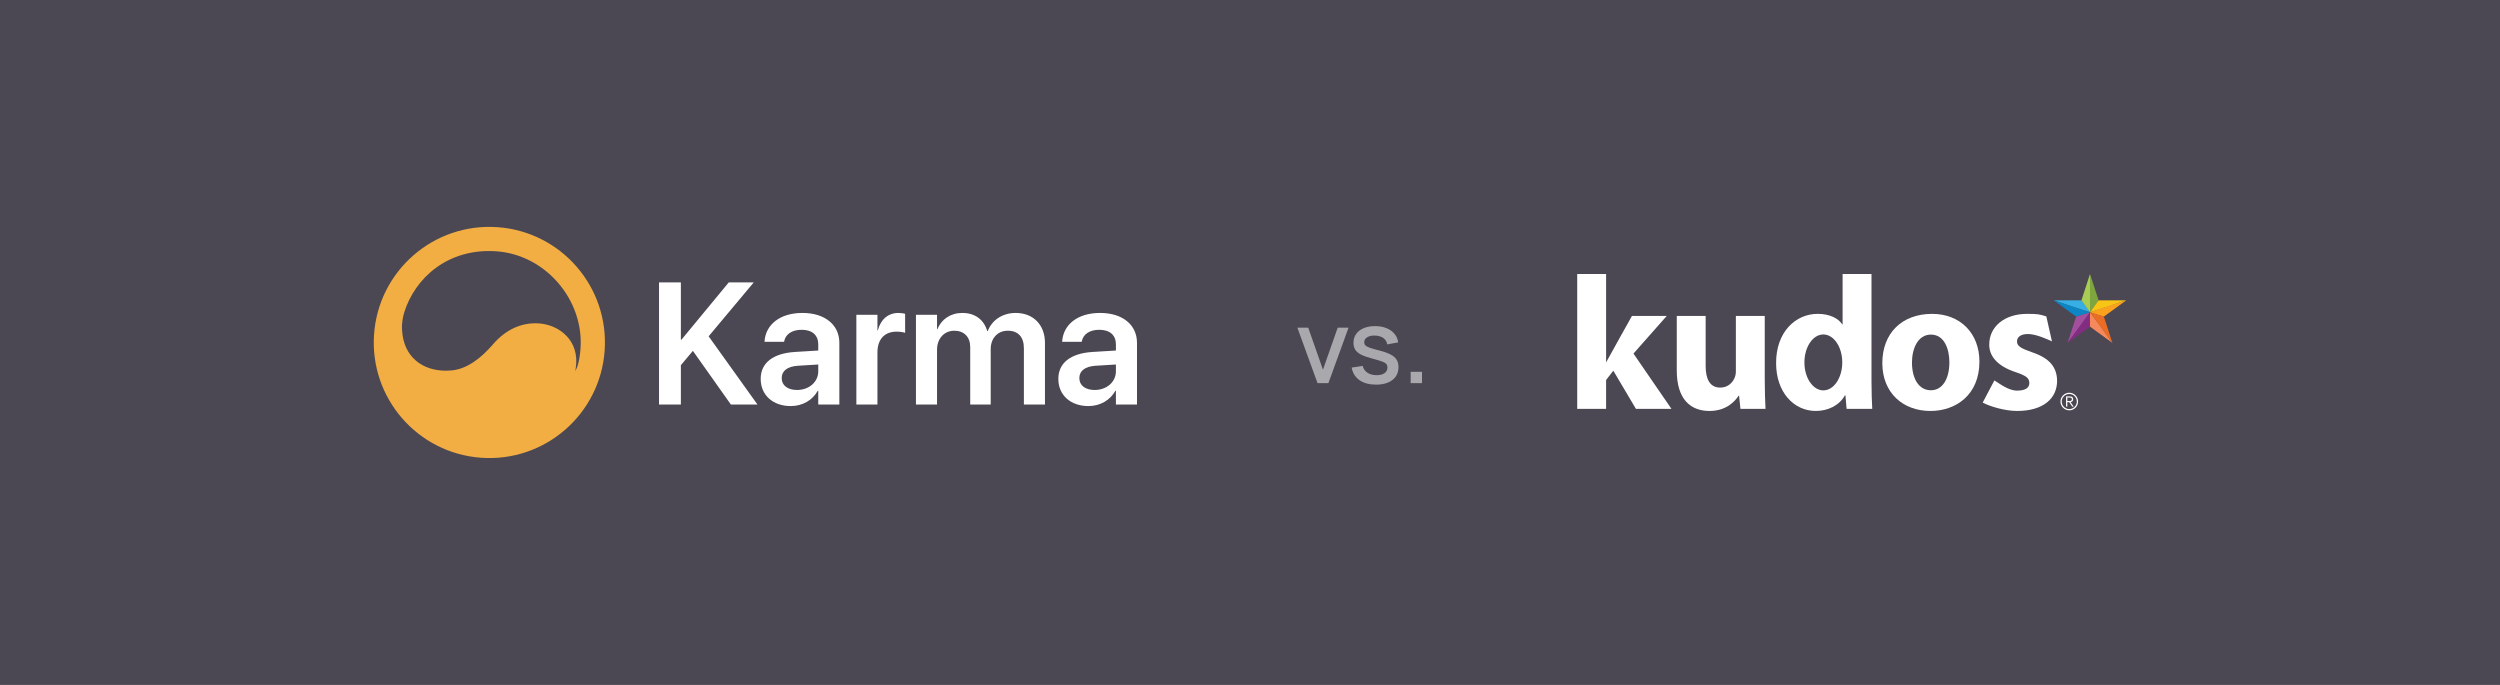 <svg width="584" height="160" viewBox="0 0 584 160" fill="none" xmlns="http://www.w3.org/2000/svg">
<rect width="584" height="160" fill="#4C4853"/>
<g clip-path="url(#clip0_7753_18442)">
<path d="M116.196 53.067C131.071 54.107 142.286 67.009 141.246 81.883C140.205 96.758 127.304 107.973 112.429 106.933C97.554 105.893 86.339 92.991 87.379 78.117C88.419 63.242 101.321 52.027 116.196 53.067ZM94.434 72.96C94.097 74.039 93.859 75.453 93.896 76.69L93.912 76.995L93.933 77.258C94.31 83.419 98.722 86.593 104.109 86.593C104.351 86.593 104.591 86.584 104.829 86.568C109.179 86.511 112.759 83.149 114.919 80.714L115.217 80.372C118.139 76.995 121.87 75.251 125.942 75.552C130.664 75.9 135.518 79.573 134.483 86.063L134.446 86.273C134.384 86.576 134.336 86.647 134.362 86.647C134.418 86.647 134.77 85.962 134.946 85.376C135.238 84.406 135.49 83.162 135.613 81.402C136.411 69.987 127.391 59.502 115.976 58.704C104.56 57.906 96.929 64.995 94.434 72.96Z" fill="#F2AE43"/>
<path d="M153.949 94.5V65.964H159.051V79.352H159.189L170.244 65.964H176.078L165.537 78.561L176.948 94.5H170.738L161.859 81.962L159.051 85.304V94.5H153.949ZM184.719 94.856C180.527 94.856 177.699 92.265 177.699 88.528V88.488C177.699 84.77 180.586 82.536 185.669 82.219L191.146 81.883V80.44C191.146 78.324 189.762 77.038 187.271 77.038C184.937 77.038 183.513 78.126 183.197 79.668L183.157 79.846H178.589L178.609 79.609C178.906 75.891 182.129 73.103 187.448 73.103C192.689 73.103 196.071 75.872 196.071 80.084V94.5H191.146V91.277H191.028C189.822 93.472 187.488 94.856 184.719 94.856ZM182.604 88.33C182.604 90.05 184.027 91.099 186.183 91.099C189.011 91.099 191.146 89.22 191.146 86.728V85.146L186.361 85.443C183.928 85.601 182.604 86.649 182.604 88.31V88.33ZM200.045 94.5V73.538H204.969V77.157H205.068C205.721 74.626 207.461 73.103 209.874 73.103C210.487 73.103 211.06 73.202 211.436 73.301V77.75C211.021 77.592 210.269 77.473 209.439 77.473C206.65 77.473 204.969 79.233 204.969 82.338V94.5H200.045ZM213.967 94.5V73.538H218.891V76.9H218.99C219.88 74.606 222.036 73.103 224.804 73.103C227.731 73.103 229.847 74.645 230.618 77.335H230.737C231.745 74.725 234.237 73.103 237.263 73.103C241.396 73.103 244.105 75.911 244.105 80.103V94.5H239.181V81.33C239.181 78.739 237.836 77.256 235.424 77.256C233.051 77.256 231.429 79.016 231.429 81.547V94.5H226.643V81.073C226.643 78.719 225.219 77.256 222.926 77.256C220.552 77.256 218.891 79.115 218.891 81.666V94.5H213.967ZM254.25 94.856C250.057 94.856 247.229 92.265 247.229 88.528V88.488C247.229 84.77 250.117 82.536 255.199 82.219L260.677 81.883V80.44C260.677 78.324 259.292 77.038 256.801 77.038C254.467 77.038 253.043 78.126 252.727 79.668L252.688 79.846H248.119L248.139 79.609C248.436 75.891 251.659 73.103 256.979 73.103C262.219 73.103 265.601 75.872 265.601 80.084V94.5H260.677V91.277H260.558C259.352 93.472 257.018 94.856 254.25 94.856ZM252.134 88.33C252.134 90.05 253.558 91.099 255.713 91.099C258.541 91.099 260.677 89.22 260.677 86.728V85.146L255.891 85.443C253.459 85.601 252.134 86.649 252.134 88.31V88.33Z" fill="white"/>
</g>
<path opacity="0.6" d="M307.772 89.5L303.068 76.54H305.6L309.044 86.356L312.488 76.54H315.02L310.316 89.5H307.772ZM321.429 89.848C319.853 89.848 318.569 89.5 317.577 88.804C316.585 88.108 315.977 87.128 315.753 85.864L318.321 85.468C318.481 86.14 318.849 86.672 319.425 87.064C320.009 87.448 320.733 87.64 321.597 87.64C322.381 87.64 322.993 87.48 323.433 87.16C323.881 86.84 324.105 86.4 324.105 85.84C324.105 85.512 324.025 85.248 323.865 85.048C323.713 84.84 323.389 84.644 322.893 84.46C322.397 84.276 321.641 84.048 320.625 83.776C319.513 83.488 318.629 83.18 317.973 82.852C317.325 82.516 316.861 82.128 316.581 81.688C316.309 81.24 316.173 80.7 316.173 80.068C316.173 79.284 316.381 78.6 316.797 78.016C317.213 77.432 317.797 76.98 318.549 76.66C319.309 76.34 320.197 76.18 321.213 76.18C322.205 76.18 323.089 76.336 323.865 76.648C324.641 76.96 325.269 77.404 325.749 77.98C326.229 78.548 326.517 79.216 326.613 79.984L324.045 80.452C323.957 79.828 323.665 79.336 323.169 78.976C322.673 78.616 322.029 78.42 321.237 78.388C320.477 78.356 319.861 78.484 319.389 78.772C318.917 79.052 318.681 79.44 318.681 79.936C318.681 80.224 318.769 80.468 318.945 80.668C319.129 80.868 319.481 81.06 320.001 81.244C320.521 81.428 321.289 81.648 322.305 81.904C323.393 82.184 324.257 82.496 324.897 82.84C325.537 83.176 325.993 83.58 326.265 84.052C326.545 84.516 326.685 85.08 326.685 85.744C326.685 87.024 326.217 88.028 325.281 88.756C324.353 89.484 323.069 89.848 321.429 89.848ZM329.532 89.5V86.848H332.184V89.5H329.532Z" fill="#E8E7E9"/>
<g clip-path="url(#clip1_7753_18442)">
<path d="M481.32 93.798C481.32 93.514 481.376 93.248 481.485 92.998C481.593 92.749 481.74 92.531 481.928 92.346C482.114 92.16 482.331 92.013 482.581 91.902C482.83 91.793 483.097 91.74 483.38 91.74C483.664 91.74 483.93 91.796 484.18 91.902C484.429 92.011 484.647 92.158 484.832 92.346C485.018 92.531 485.167 92.749 485.276 92.998C485.385 93.248 485.438 93.514 485.438 93.798C485.438 94.082 485.382 94.348 485.276 94.598C485.167 94.847 485.02 95.064 484.832 95.25C484.647 95.436 484.429 95.585 484.18 95.694C483.93 95.802 483.664 95.856 483.38 95.856C483.097 95.856 482.83 95.8 482.581 95.694C482.331 95.585 482.114 95.438 481.928 95.25C481.743 95.064 481.593 94.847 481.485 94.598C481.376 94.348 481.32 94.082 481.32 93.798ZM481.619 93.798C481.619 94.041 481.666 94.269 481.757 94.485C481.849 94.698 481.975 94.885 482.135 95.043C482.293 95.201 482.48 95.327 482.694 95.418C482.907 95.51 483.137 95.557 483.38 95.557C483.623 95.557 483.851 95.51 484.067 95.418C484.28 95.327 484.468 95.201 484.625 95.043C484.783 94.885 484.909 94.698 485.003 94.485C485.095 94.271 485.141 94.041 485.141 93.798C485.141 93.555 485.095 93.327 485.003 93.111C484.911 92.898 484.785 92.71 484.625 92.553C484.468 92.395 484.28 92.269 484.067 92.177C483.854 92.086 483.623 92.039 483.38 92.039C483.137 92.039 482.909 92.086 482.694 92.177C482.48 92.269 482.293 92.395 482.135 92.553C481.977 92.71 481.851 92.898 481.757 93.111C481.666 93.325 481.619 93.555 481.619 93.798ZM482.93 94.977H482.632V92.604H483.544C483.813 92.604 484.005 92.659 484.12 92.772C484.235 92.885 484.293 93.047 484.293 93.263C484.293 93.374 484.278 93.467 484.246 93.544C484.214 93.621 484.171 93.687 484.116 93.74C484.06 93.794 483.996 93.836 483.924 93.868C483.851 93.9 483.775 93.924 483.694 93.936L484.402 94.977H484.065L483.357 93.936H482.93V94.977V94.977ZM482.93 93.672H483.312C483.393 93.672 483.474 93.67 483.555 93.664C483.636 93.657 483.709 93.642 483.773 93.615C483.836 93.587 483.89 93.546 483.93 93.493C483.971 93.44 483.99 93.363 483.99 93.263C483.99 93.186 483.975 93.122 483.943 93.073C483.911 93.024 483.871 92.983 483.822 92.954C483.772 92.924 483.715 92.902 483.651 92.89C483.587 92.877 483.523 92.87 483.459 92.87H482.928V93.672H482.93Z" fill="white"/>
<path d="M375.184 84.66C375.67 83.728 381.221 73.809 381.221 73.809H389.343L381.577 82.596L390.452 95.51H382.151L376.871 86.59L375.184 88.765V95.51H368.438V64H375.184V84.66Z" fill="white"/>
<path d="M412.245 88.543C412.245 91.383 412.332 93.691 412.422 95.511H406.564L406.255 92.45H406.121C405.276 93.782 403.233 96 399.331 96C394.892 96 391.695 93.247 391.695 86.545V73.809H398.44V85.481C398.44 88.633 399.463 90.541 401.858 90.541C403.724 90.541 404.833 89.253 405.229 88.189C405.406 87.79 405.498 87.302 405.498 86.724V73.809H412.245V88.543Z" fill="white"/>
<path d="M450.94 96C444.592 96 439.711 91.829 439.711 84.814C439.711 77.798 444.327 73.32 451.341 73.32C457.953 73.32 462.393 77.892 462.393 84.46C462.393 92.36 456.753 96 450.987 96H450.94V96ZM451.072 91.162C453.737 91.162 455.377 88.543 455.377 84.639C455.377 81.44 454.134 78.159 451.072 78.159C448.01 78.159 446.635 81.442 446.635 84.683C446.635 88.366 448.187 91.162 451.027 91.162H451.072Z" fill="white"/>
<path d="M465.884 88.869C467.127 89.624 469.174 91.249 471.17 91.249C473.165 91.249 474.053 90.584 474.053 89.475C474.053 88.366 473.387 87.788 470.903 86.946C466.376 85.481 464.645 82.995 464.689 80.466C464.689 76.385 468.152 73.32 473.522 73.32C476.053 73.32 476.358 73.399 478.019 73.911L479.341 79.756C478.366 79.267 475.564 78.026 473.745 78.026C472.104 78.026 471.172 78.692 471.172 79.758C471.172 80.824 472.014 81.355 474.677 82.285C478.808 83.662 480.492 85.792 480.537 88.944C480.537 93.025 477.385 96 471.172 96C468.329 96 464.796 94.932 463.156 94.044L465.886 88.871L465.884 88.869Z" fill="white"/>
<path d="M437.18 64V89.031C437.18 91.516 437.269 94.045 437.357 95.51H431.365L431.098 92.36H430.966C429.633 94.755 426.972 95.998 424.174 95.998C419.025 95.998 414.899 91.605 414.899 84.859C414.854 77.579 419.424 73.318 424.616 73.318C427.324 73.318 429.365 74.295 430.345 75.758H430.431V64H437.177H437.18ZM425.931 78.129C423.49 78.129 421.511 81.054 421.511 84.66C421.511 88.266 423.49 91.192 425.931 91.192C428.373 91.192 430.354 88.266 430.354 84.66C430.354 81.054 428.373 78.129 425.931 78.129Z" fill="white"/>
<path d="M488.225 72.945L486.071 75.958L482.992 80.11L484.99 73.958L486.398 73.47L488.225 72.945Z" fill="#A44F9E"/>
<path d="M493.461 80.11L488.227 76.308L488.18 74.711L488.227 72.945L490.41 75.871L493.461 80.11Z" fill="#F6895B"/>
<path d="M486.227 70.156H479.758L484.617 71.805L488.225 72.945L487.031 71.214L486.227 70.156Z" fill="#37AFE4"/>
<path d="M496.694 70.156L491.461 73.958L490.144 73.594L488.227 72.945L491.939 71.674L496.694 70.156Z" fill="#FAA21E"/>
<path d="M488.227 64.002L488.18 68.864L488.227 72.945L489.474 71.294L490.227 70.156L488.227 64.002Z" fill="#7FA53F"/>
<path d="M479.758 70.156L484.991 73.958L488.225 72.945L479.758 70.156Z" fill="#0E85C4"/>
<path d="M490.227 70.156H496.694L488.227 72.945L490.227 70.156Z" fill="#F8C517"/>
<path d="M482.992 80.11L488.225 76.308V72.945L482.992 80.11Z" fill="#822C82"/>
<path d="M488.227 72.945L493.461 80.11L491.461 73.958L488.227 72.945Z" fill="#E96D24"/>
<path d="M488.225 64.002V72.945L486.227 70.156L488.225 64.002Z" fill="#A9CC54"/>
</g>
<defs>
<clipPath id="clip0_7753_18442">
<rect width="181.125" height="54" fill="white" transform="translate(87.312 53)"/>
</clipPath>
<clipPath id="clip1_7753_18442">
<rect width="128.252" height="32" fill="white" transform="translate(368.438 64)"/>
</clipPath>
</defs>
</svg>

